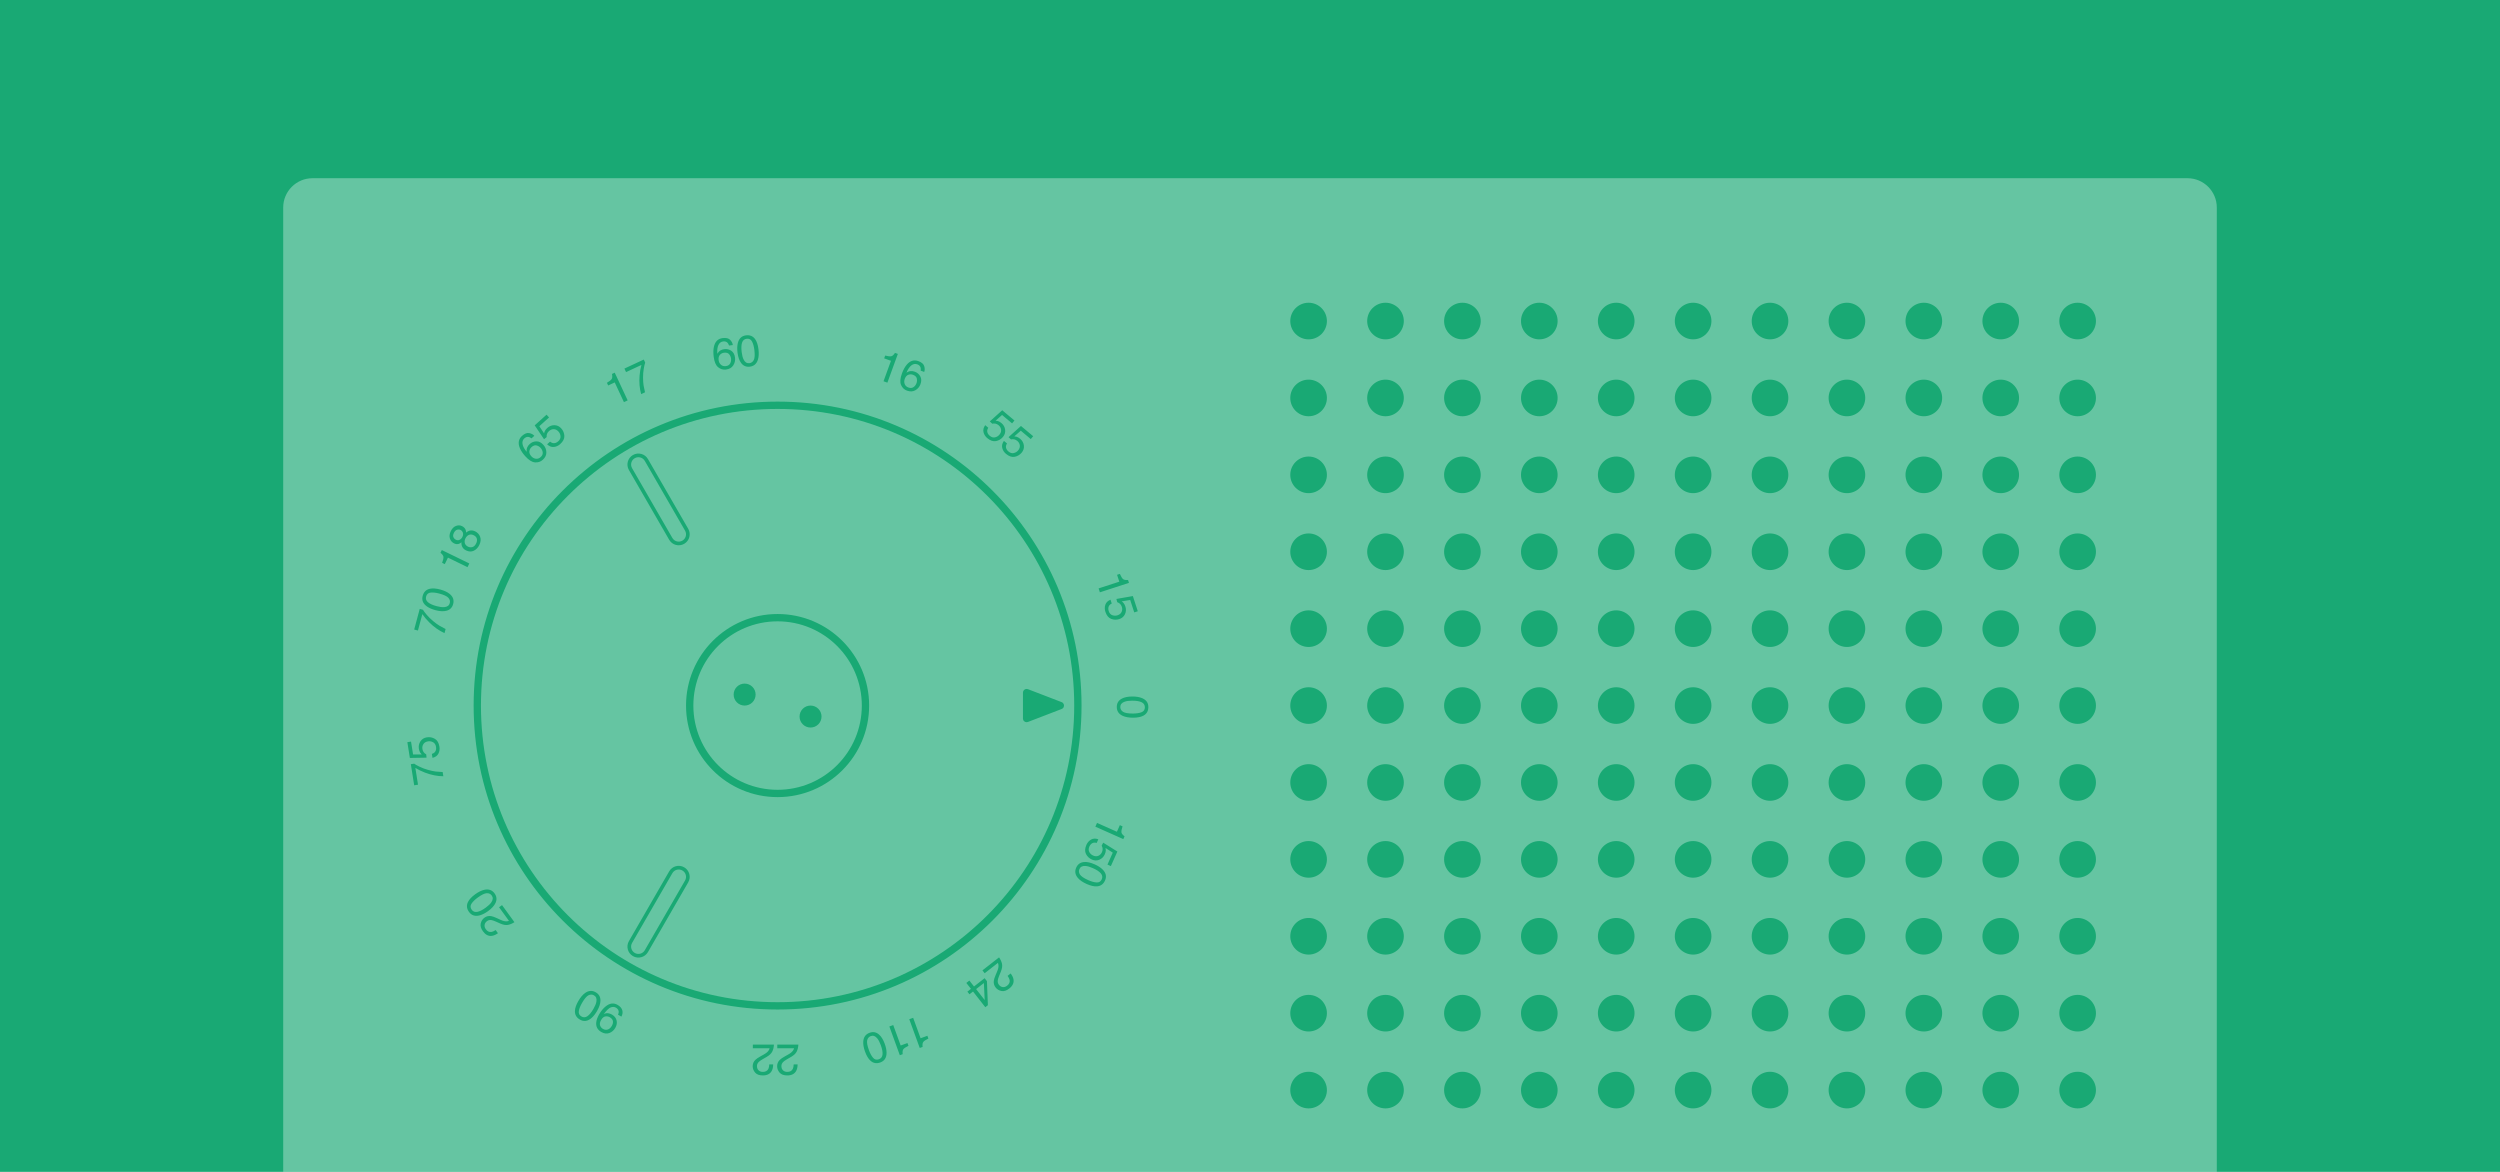 <?xml version="1.0" encoding="UTF-8"?>
<svg width="1024px" height="480px" viewBox="0 0 1024 480" version="1.1" xmlns="http://www.w3.org/2000/svg" xmlns:xlink="http://www.w3.org/1999/xlink">
    <g id="rams_cover" stroke="none" stroke-width="1" fill="none" fill-rule="evenodd">
        <rect id="Rectangle-4" fill="#19A974" x="0" y="0" width="1024" height="480"/>
        <path d="M128,73 L896,73 C902.627,73 908,78.373 908,85 L908,493 C908,499.627 902.627,505 896,505 L128,505 C121.373,505 116,499.627 116,493 L116,85 C116,78.373 121.373,73 128,73 Z M536,454 C531.858,454 528.5,450.642 528.5,446.5 C528.5,442.358 531.858,439 536,439 C540.142,439 543.5,442.358 543.5,446.5 C543.5,450.642 540.142,454 536,454 Z M536,422.5 C531.858,422.5 528.5,419.142 528.5,415 C528.5,410.858 531.858,407.5 536,407.5 C540.142,407.5 543.5,410.858 543.5,415 C543.5,419.142 540.142,422.5 536,422.5 Z M536,391 C531.858,391 528.5,387.642 528.5,383.5 C528.5,379.358 531.858,376 536,376 C540.142,376 543.5,379.358 543.5,383.5 C543.5,387.642 540.142,391 536,391 Z M536,359.5 C531.858,359.5 528.5,356.142 528.5,352 C528.5,347.858 531.858,344.5 536,344.5 C540.142,344.5 543.5,347.858 543.5,352 C543.5,356.142 540.142,359.5 536,359.5 Z M536,328 C531.858,328 528.5,324.642 528.5,320.5 C528.5,316.358 531.858,313 536,313 C540.142,313 543.5,316.358 543.5,320.5 C543.5,324.642 540.142,328 536,328 Z M536,296.5 C531.858,296.5 528.5,293.142 528.5,289 C528.5,284.858 531.858,281.5 536,281.5 C540.142,281.5 543.5,284.858 543.5,289 C543.5,293.142 540.142,296.5 536,296.5 Z M536,265 C531.858,265 528.5,261.642 528.5,257.5 C528.5,253.358 531.858,250 536,250 C540.142,250 543.5,253.358 543.5,257.5 C543.5,261.642 540.142,265 536,265 Z M536,233.5 C531.858,233.5 528.5,230.142 528.5,226 C528.5,221.858 531.858,218.5 536,218.5 C540.142,218.5 543.5,221.858 543.5,226 C543.5,230.142 540.142,233.5 536,233.5 Z M536,202 C531.858,202 528.5,198.642 528.5,194.5 C528.5,190.358 531.858,187 536,187 C540.142,187 543.5,190.358 543.5,194.5 C543.5,198.642 540.142,202 536,202 Z M536,170.5 C531.858,170.5 528.5,167.142 528.5,163 C528.5,158.858 531.858,155.5 536,155.5 C540.142,155.5 543.5,158.858 543.5,163 C543.5,167.142 540.142,170.5 536,170.5 Z M536,139 C531.858,139 528.5,135.642 528.5,131.5 C528.5,127.358 531.858,124 536,124 C540.142,124 543.5,127.358 543.5,131.5 C543.5,135.642 540.142,139 536,139 Z M567.5,139 C563.358,139 560,135.642 560,131.5 C560,127.358 563.358,124 567.5,124 C571.642,124 575,127.358 575,131.5 C575,135.642 571.642,139 567.5,139 Z M567.5,170.5 C563.358,170.5 560,167.142 560,163 C560,158.858 563.358,155.5 567.5,155.5 C571.642,155.5 575,158.858 575,163 C575,167.142 571.642,170.5 567.5,170.5 Z M599,139 C594.858,139 591.5,135.642 591.5,131.5 C591.5,127.358 594.858,124 599,124 C603.142,124 606.5,127.358 606.5,131.5 C606.5,135.642 603.142,139 599,139 Z M599,170.5 C594.858,170.5 591.5,167.142 591.5,163 C591.5,158.858 594.858,155.5 599,155.5 C603.142,155.5 606.5,158.858 606.5,163 C606.5,167.142 603.142,170.5 599,170.5 Z M630.5,139 C626.358,139 623,135.642 623,131.5 C623,127.358 626.358,124 630.5,124 C634.642,124 638,127.358 638,131.5 C638,135.642 634.642,139 630.5,139 Z M630.5,170.5 C626.358,170.5 623,167.142 623,163 C623,158.858 626.358,155.5 630.5,155.5 C634.642,155.5 638,158.858 638,163 C638,167.142 634.642,170.5 630.5,170.5 Z M662,139 C657.858,139 654.5,135.642 654.5,131.5 C654.5,127.358 657.858,124 662,124 C666.142,124 669.5,127.358 669.5,131.5 C669.5,135.642 666.142,139 662,139 Z M662,170.5 C657.858,170.5 654.5,167.142 654.5,163 C654.5,158.858 657.858,155.5 662,155.5 C666.142,155.5 669.5,158.858 669.5,163 C669.5,167.142 666.142,170.5 662,170.5 Z M693.5,139 C689.358,139 686,135.642 686,131.5 C686,127.358 689.358,124 693.5,124 C697.642,124 701,127.358 701,131.5 C701,135.642 697.642,139 693.5,139 Z M693.5,170.5 C689.358,170.5 686,167.142 686,163 C686,158.858 689.358,155.5 693.5,155.5 C697.642,155.5 701,158.858 701,163 C701,167.142 697.642,170.5 693.5,170.5 Z M725,139 C720.858,139 717.5,135.642 717.5,131.5 C717.5,127.358 720.858,124 725,124 C729.142,124 732.5,127.358 732.5,131.5 C732.5,135.642 729.142,139 725,139 Z M725,170.5 C720.858,170.5 717.5,167.142 717.5,163 C717.5,158.858 720.858,155.5 725,155.5 C729.142,155.5 732.5,158.858 732.5,163 C732.5,167.142 729.142,170.5 725,170.5 Z M756.5,139 C752.358,139 749,135.642 749,131.5 C749,127.358 752.358,124 756.5,124 C760.642,124 764,127.358 764,131.5 C764,135.642 760.642,139 756.5,139 Z M756.5,170.5 C752.358,170.5 749,167.142 749,163 C749,158.858 752.358,155.5 756.5,155.5 C760.642,155.5 764,158.858 764,163 C764,167.142 760.642,170.5 756.5,170.5 Z M788,139 C783.858,139 780.5,135.642 780.5,131.5 C780.5,127.358 783.858,124 788,124 C792.142,124 795.5,127.358 795.5,131.5 C795.5,135.642 792.142,139 788,139 Z M788,170.5 C783.858,170.5 780.5,167.142 780.5,163 C780.5,158.858 783.858,155.5 788,155.5 C792.142,155.5 795.5,158.858 795.5,163 C795.5,167.142 792.142,170.5 788,170.5 Z M819.5,139 C815.358,139 812,135.642 812,131.5 C812,127.358 815.358,124 819.5,124 C823.642,124 827,127.358 827,131.5 C827,135.642 823.642,139 819.5,139 Z M819.5,170.5 C815.358,170.5 812,167.142 812,163 C812,158.858 815.358,155.5 819.5,155.5 C823.642,155.5 827,158.858 827,163 C827,167.142 823.642,170.5 819.5,170.5 Z M851,139 C846.858,139 843.5,135.642 843.5,131.5 C843.5,127.358 846.858,124 851,124 C855.142,124 858.5,127.358 858.5,131.5 C858.5,135.642 855.142,139 851,139 Z M851,170.5 C846.858,170.5 843.5,167.142 843.5,163 C843.5,158.858 846.858,155.5 851,155.5 C855.142,155.5 858.5,158.858 858.5,163 C858.5,167.142 855.142,170.5 851,170.5 Z M567.5,202 C563.358,202 560,198.642 560,194.5 C560,190.358 563.358,187 567.5,187 C571.642,187 575,190.358 575,194.5 C575,198.642 571.642,202 567.5,202 Z M599,202 C594.858,202 591.5,198.642 591.5,194.5 C591.5,190.358 594.858,187 599,187 C603.142,187 606.5,190.358 606.5,194.5 C606.5,198.642 603.142,202 599,202 Z M630.5,202 C626.358,202 623,198.642 623,194.5 C623,190.358 626.358,187 630.5,187 C634.642,187 638,190.358 638,194.5 C638,198.642 634.642,202 630.5,202 Z M662,202 C657.858,202 654.5,198.642 654.5,194.5 C654.5,190.358 657.858,187 662,187 C666.142,187 669.5,190.358 669.5,194.5 C669.5,198.642 666.142,202 662,202 Z M693.5,202 C689.358,202 686,198.642 686,194.5 C686,190.358 689.358,187 693.5,187 C697.642,187 701,190.358 701,194.5 C701,198.642 697.642,202 693.5,202 Z M725,202 C720.858,202 717.5,198.642 717.5,194.5 C717.5,190.358 720.858,187 725,187 C729.142,187 732.5,190.358 732.5,194.5 C732.5,198.642 729.142,202 725,202 Z M756.5,202 C752.358,202 749,198.642 749,194.5 C749,190.358 752.358,187 756.5,187 C760.642,187 764,190.358 764,194.5 C764,198.642 760.642,202 756.5,202 Z M788,202 C783.858,202 780.5,198.642 780.5,194.5 C780.5,190.358 783.858,187 788,187 C792.142,187 795.5,190.358 795.5,194.5 C795.5,198.642 792.142,202 788,202 Z M819.5,202 C815.358,202 812,198.642 812,194.5 C812,190.358 815.358,187 819.5,187 C823.642,187 827,190.358 827,194.5 C827,198.642 823.642,202 819.5,202 Z M851,202 C846.858,202 843.5,198.642 843.5,194.5 C843.5,190.358 846.858,187 851,187 C855.142,187 858.5,190.358 858.5,194.5 C858.5,198.642 855.142,202 851,202 Z M567.5,233.5 C563.358,233.5 560,230.142 560,226 C560,221.858 563.358,218.5 567.5,218.5 C571.642,218.5 575,221.858 575,226 C575,230.142 571.642,233.5 567.5,233.5 Z M599,233.5 C594.858,233.5 591.5,230.142 591.5,226 C591.5,221.858 594.858,218.5 599,218.5 C603.142,218.5 606.5,221.858 606.5,226 C606.5,230.142 603.142,233.5 599,233.5 Z M630.5,233.5 C626.358,233.5 623,230.142 623,226 C623,221.858 626.358,218.5 630.5,218.5 C634.642,218.5 638,221.858 638,226 C638,230.142 634.642,233.5 630.5,233.5 Z M662,233.5 C657.858,233.5 654.5,230.142 654.5,226 C654.5,221.858 657.858,218.5 662,218.5 C666.142,218.5 669.5,221.858 669.5,226 C669.5,230.142 666.142,233.5 662,233.5 Z M693.5,233.5 C689.358,233.5 686,230.142 686,226 C686,221.858 689.358,218.5 693.5,218.5 C697.642,218.5 701,221.858 701,226 C701,230.142 697.642,233.5 693.5,233.5 Z M725,233.5 C720.858,233.5 717.5,230.142 717.5,226 C717.5,221.858 720.858,218.5 725,218.5 C729.142,218.5 732.5,221.858 732.5,226 C732.5,230.142 729.142,233.5 725,233.5 Z M756.5,233.5 C752.358,233.5 749,230.142 749,226 C749,221.858 752.358,218.5 756.5,218.5 C760.642,218.5 764,221.858 764,226 C764,230.142 760.642,233.5 756.5,233.5 Z M788,233.5 C783.858,233.5 780.5,230.142 780.5,226 C780.5,221.858 783.858,218.5 788,218.5 C792.142,218.5 795.5,221.858 795.5,226 C795.5,230.142 792.142,233.5 788,233.5 Z M819.5,233.5 C815.358,233.5 812,230.142 812,226 C812,221.858 815.358,218.5 819.5,218.5 C823.642,218.5 827,221.858 827,226 C827,230.142 823.642,233.5 819.5,233.5 Z M851,233.5 C846.858,233.5 843.5,230.142 843.5,226 C843.5,221.858 846.858,218.5 851,218.5 C855.142,218.5 858.5,221.858 858.5,226 C858.5,230.142 855.142,233.5 851,233.5 Z M567.5,265 C563.358,265 560,261.642 560,257.5 C560,253.358 563.358,250 567.5,250 C571.642,250 575,253.358 575,257.5 C575,261.642 571.642,265 567.5,265 Z M599,265 C594.858,265 591.5,261.642 591.5,257.5 C591.5,253.358 594.858,250 599,250 C603.142,250 606.5,253.358 606.5,257.5 C606.5,261.642 603.142,265 599,265 Z M630.5,265 C626.358,265 623,261.642 623,257.5 C623,253.358 626.358,250 630.5,250 C634.642,250 638,253.358 638,257.5 C638,261.642 634.642,265 630.5,265 Z M662,265 C657.858,265 654.5,261.642 654.5,257.5 C654.5,253.358 657.858,250 662,250 C666.142,250 669.5,253.358 669.5,257.5 C669.5,261.642 666.142,265 662,265 Z M693.5,265 C689.358,265 686,261.642 686,257.5 C686,253.358 689.358,250 693.5,250 C697.642,250 701,253.358 701,257.5 C701,261.642 697.642,265 693.5,265 Z M725,265 C720.858,265 717.5,261.642 717.5,257.5 C717.5,253.358 720.858,250 725,250 C729.142,250 732.5,253.358 732.5,257.5 C732.5,261.642 729.142,265 725,265 Z M756.5,265 C752.358,265 749,261.642 749,257.5 C749,253.358 752.358,250 756.5,250 C760.642,250 764,253.358 764,257.5 C764,261.642 760.642,265 756.5,265 Z M788,265 C783.858,265 780.5,261.642 780.5,257.5 C780.5,253.358 783.858,250 788,250 C792.142,250 795.5,253.358 795.5,257.5 C795.5,261.642 792.142,265 788,265 Z M819.5,265 C815.358,265 812,261.642 812,257.5 C812,253.358 815.358,250 819.5,250 C823.642,250 827,253.358 827,257.5 C827,261.642 823.642,265 819.5,265 Z M851,265 C846.858,265 843.5,261.642 843.5,257.5 C843.5,253.358 846.858,250 851,250 C855.142,250 858.5,253.358 858.5,257.5 C858.5,261.642 855.142,265 851,265 Z M567.5,296.5 C563.358,296.5 560,293.142 560,289 C560,284.858 563.358,281.5 567.5,281.5 C571.642,281.5 575,284.858 575,289 C575,293.142 571.642,296.5 567.5,296.5 Z M599,296.5 C594.858,296.5 591.5,293.142 591.5,289 C591.5,284.858 594.858,281.5 599,281.5 C603.142,281.5 606.5,284.858 606.5,289 C606.5,293.142 603.142,296.5 599,296.5 Z M630.5,296.5 C626.358,296.5 623,293.142 623,289 C623,284.858 626.358,281.5 630.5,281.5 C634.642,281.5 638,284.858 638,289 C638,293.142 634.642,296.5 630.5,296.5 Z M662,296.5 C657.858,296.5 654.5,293.142 654.5,289 C654.5,284.858 657.858,281.5 662,281.5 C666.142,281.5 669.5,284.858 669.5,289 C669.5,293.142 666.142,296.5 662,296.5 Z M693.5,296.5 C689.358,296.5 686,293.142 686,289 C686,284.858 689.358,281.5 693.5,281.5 C697.642,281.5 701,284.858 701,289 C701,293.142 697.642,296.5 693.5,296.5 Z M725,296.5 C720.858,296.5 717.5,293.142 717.5,289 C717.5,284.858 720.858,281.5 725,281.5 C729.142,281.5 732.5,284.858 732.5,289 C732.5,293.142 729.142,296.5 725,296.5 Z M756.5,296.5 C752.358,296.5 749,293.142 749,289 C749,284.858 752.358,281.5 756.5,281.5 C760.642,281.5 764,284.858 764,289 C764,293.142 760.642,296.5 756.5,296.5 Z M788,296.5 C783.858,296.5 780.5,293.142 780.5,289 C780.5,284.858 783.858,281.5 788,281.5 C792.142,281.5 795.5,284.858 795.5,289 C795.5,293.142 792.142,296.5 788,296.5 Z M819.5,296.5 C815.358,296.5 812,293.142 812,289 C812,284.858 815.358,281.5 819.5,281.5 C823.642,281.5 827,284.858 827,289 C827,293.142 823.642,296.5 819.5,296.5 Z M851,296.5 C846.858,296.5 843.5,293.142 843.5,289 C843.5,284.858 846.858,281.5 851,281.5 C855.142,281.5 858.5,284.858 858.5,289 C858.5,293.142 855.142,296.5 851,296.5 Z M567.5,328 C563.358,328 560,324.642 560,320.5 C560,316.358 563.358,313 567.5,313 C571.642,313 575,316.358 575,320.5 C575,324.642 571.642,328 567.5,328 Z M599,328 C594.858,328 591.5,324.642 591.5,320.5 C591.5,316.358 594.858,313 599,313 C603.142,313 606.5,316.358 606.5,320.5 C606.5,324.642 603.142,328 599,328 Z M630.5,328 C626.358,328 623,324.642 623,320.5 C623,316.358 626.358,313 630.5,313 C634.642,313 638,316.358 638,320.5 C638,324.642 634.642,328 630.5,328 Z M662,328 C657.858,328 654.5,324.642 654.5,320.5 C654.5,316.358 657.858,313 662,313 C666.142,313 669.5,316.358 669.5,320.5 C669.5,324.642 666.142,328 662,328 Z M693.5,328 C689.358,328 686,324.642 686,320.5 C686,316.358 689.358,313 693.5,313 C697.642,313 701,316.358 701,320.5 C701,324.642 697.642,328 693.5,328 Z M725,328 C720.858,328 717.5,324.642 717.5,320.5 C717.5,316.358 720.858,313 725,313 C729.142,313 732.5,316.358 732.5,320.5 C732.5,324.642 729.142,328 725,328 Z M756.5,328 C752.358,328 749,324.642 749,320.5 C749,316.358 752.358,313 756.5,313 C760.642,313 764,316.358 764,320.5 C764,324.642 760.642,328 756.5,328 Z M788,328 C783.858,328 780.5,324.642 780.5,320.5 C780.5,316.358 783.858,313 788,313 C792.142,313 795.5,316.358 795.5,320.5 C795.5,324.642 792.142,328 788,328 Z M819.5,328 C815.358,328 812,324.642 812,320.5 C812,316.358 815.358,313 819.5,313 C823.642,313 827,316.358 827,320.5 C827,324.642 823.642,328 819.5,328 Z M851,328 C846.858,328 843.5,324.642 843.5,320.5 C843.5,316.358 846.858,313 851,313 C855.142,313 858.5,316.358 858.5,320.5 C858.5,324.642 855.142,328 851,328 Z M567.5,359.5 C563.358,359.5 560,356.142 560,352 C560,347.858 563.358,344.5 567.5,344.5 C571.642,344.5 575,347.858 575,352 C575,356.142 571.642,359.5 567.5,359.5 Z M599,359.5 C594.858,359.5 591.5,356.142 591.5,352 C591.5,347.858 594.858,344.5 599,344.5 C603.142,344.5 606.5,347.858 606.5,352 C606.5,356.142 603.142,359.5 599,359.5 Z M630.5,359.5 C626.358,359.5 623,356.142 623,352 C623,347.858 626.358,344.5 630.5,344.5 C634.642,344.5 638,347.858 638,352 C638,356.142 634.642,359.5 630.5,359.5 Z M662,359.5 C657.858,359.5 654.5,356.142 654.5,352 C654.5,347.858 657.858,344.5 662,344.5 C666.142,344.5 669.5,347.858 669.5,352 C669.5,356.142 666.142,359.5 662,359.5 Z M693.5,359.5 C689.358,359.5 686,356.142 686,352 C686,347.858 689.358,344.5 693.5,344.5 C697.642,344.5 701,347.858 701,352 C701,356.142 697.642,359.5 693.5,359.5 Z M725,359.5 C720.858,359.5 717.5,356.142 717.5,352 C717.5,347.858 720.858,344.5 725,344.5 C729.142,344.5 732.5,347.858 732.5,352 C732.5,356.142 729.142,359.5 725,359.5 Z M756.5,359.5 C752.358,359.5 749,356.142 749,352 C749,347.858 752.358,344.5 756.5,344.5 C760.642,344.5 764,347.858 764,352 C764,356.142 760.642,359.5 756.5,359.5 Z M788,359.5 C783.858,359.5 780.5,356.142 780.5,352 C780.5,347.858 783.858,344.5 788,344.5 C792.142,344.5 795.5,347.858 795.5,352 C795.5,356.142 792.142,359.5 788,359.5 Z M819.5,359.5 C815.358,359.5 812,356.142 812,352 C812,347.858 815.358,344.5 819.5,344.5 C823.642,344.5 827,347.858 827,352 C827,356.142 823.642,359.5 819.5,359.5 Z M851,359.5 C846.858,359.5 843.5,356.142 843.5,352 C843.5,347.858 846.858,344.5 851,344.5 C855.142,344.5 858.5,347.858 858.5,352 C858.5,356.142 855.142,359.5 851,359.5 Z M567.5,391 C563.358,391 560,387.642 560,383.5 C560,379.358 563.358,376 567.5,376 C571.642,376 575,379.358 575,383.5 C575,387.642 571.642,391 567.5,391 Z M599,391 C594.858,391 591.5,387.642 591.5,383.5 C591.5,379.358 594.858,376 599,376 C603.142,376 606.5,379.358 606.5,383.5 C606.5,387.642 603.142,391 599,391 Z M630.5,391 C626.358,391 623,387.642 623,383.5 C623,379.358 626.358,376 630.5,376 C634.642,376 638,379.358 638,383.5 C638,387.642 634.642,391 630.5,391 Z M662,391 C657.858,391 654.5,387.642 654.5,383.5 C654.5,379.358 657.858,376 662,376 C666.142,376 669.5,379.358 669.5,383.5 C669.5,387.642 666.142,391 662,391 Z M693.5,391 C689.358,391 686,387.642 686,383.5 C686,379.358 689.358,376 693.5,376 C697.642,376 701,379.358 701,383.5 C701,387.642 697.642,391 693.5,391 Z M725,391 C720.858,391 717.5,387.642 717.5,383.5 C717.5,379.358 720.858,376 725,376 C729.142,376 732.5,379.358 732.5,383.5 C732.5,387.642 729.142,391 725,391 Z M756.5,391 C752.358,391 749,387.642 749,383.5 C749,379.358 752.358,376 756.5,376 C760.642,376 764,379.358 764,383.5 C764,387.642 760.642,391 756.5,391 Z M788,391 C783.858,391 780.5,387.642 780.5,383.5 C780.5,379.358 783.858,376 788,376 C792.142,376 795.5,379.358 795.5,383.5 C795.5,387.642 792.142,391 788,391 Z M819.5,391 C815.358,391 812,387.642 812,383.5 C812,379.358 815.358,376 819.5,376 C823.642,376 827,379.358 827,383.5 C827,387.642 823.642,391 819.5,391 Z M851,391 C846.858,391 843.5,387.642 843.5,383.5 C843.5,379.358 846.858,376 851,376 C855.142,376 858.5,379.358 858.5,383.5 C858.5,387.642 855.142,391 851,391 Z M567.5,422.5 C563.358,422.5 560,419.142 560,415 C560,410.858 563.358,407.5 567.5,407.5 C571.642,407.5 575,410.858 575,415 C575,419.142 571.642,422.5 567.5,422.5 Z M599,422.5 C594.858,422.5 591.5,419.142 591.5,415 C591.5,410.858 594.858,407.5 599,407.5 C603.142,407.5 606.5,410.858 606.5,415 C606.5,419.142 603.142,422.5 599,422.5 Z M630.5,422.5 C626.358,422.5 623,419.142 623,415 C623,410.858 626.358,407.5 630.5,407.5 C634.642,407.5 638,410.858 638,415 C638,419.142 634.642,422.5 630.5,422.5 Z M662,422.5 C657.858,422.5 654.5,419.142 654.5,415 C654.5,410.858 657.858,407.5 662,407.5 C666.142,407.5 669.5,410.858 669.5,415 C669.5,419.142 666.142,422.5 662,422.5 Z M693.5,422.5 C689.358,422.5 686,419.142 686,415 C686,410.858 689.358,407.5 693.5,407.5 C697.642,407.5 701,410.858 701,415 C701,419.142 697.642,422.5 693.5,422.5 Z M725,422.5 C720.858,422.5 717.5,419.142 717.5,415 C717.5,410.858 720.858,407.5 725,407.5 C729.142,407.5 732.5,410.858 732.5,415 C732.5,419.142 729.142,422.5 725,422.5 Z M756.5,422.5 C752.358,422.5 749,419.142 749,415 C749,410.858 752.358,407.5 756.5,407.5 C760.642,407.5 764,410.858 764,415 C764,419.142 760.642,422.5 756.5,422.5 Z M788,422.5 C783.858,422.5 780.5,419.142 780.5,415 C780.5,410.858 783.858,407.5 788,407.5 C792.142,407.5 795.5,410.858 795.5,415 C795.5,419.142 792.142,422.5 788,422.5 Z M819.5,422.5 C815.358,422.5 812,419.142 812,415 C812,410.858 815.358,407.5 819.5,407.5 C823.642,407.5 827,410.858 827,415 C827,419.142 823.642,422.5 819.5,422.5 Z M851,422.5 C846.858,422.5 843.5,419.142 843.5,415 C843.5,410.858 846.858,407.5 851,407.5 C855.142,407.5 858.5,410.858 858.5,415 C858.5,419.142 855.142,422.5 851,422.5 Z M567.5,454 C563.358,454 560,450.642 560,446.5 C560,442.358 563.358,439 567.5,439 C571.642,439 575,442.358 575,446.5 C575,450.642 571.642,454 567.5,454 Z M599,454 C594.858,454 591.5,450.642 591.5,446.5 C591.5,442.358 594.858,439 599,439 C603.142,439 606.5,442.358 606.5,446.5 C606.5,450.642 603.142,454 599,454 Z M630.5,454 C626.358,454 623,450.642 623,446.5 C623,442.358 626.358,439 630.5,439 C634.642,439 638,442.358 638,446.5 C638,450.642 634.642,454 630.5,454 Z M662,454 C657.858,454 654.5,450.642 654.5,446.5 C654.5,442.358 657.858,439 662,439 C666.142,439 669.5,442.358 669.5,446.5 C669.5,450.642 666.142,454 662,454 Z M693.5,454 C689.358,454 686,450.642 686,446.5 C686,442.358 689.358,439 693.5,439 C697.642,439 701,442.358 701,446.5 C701,450.642 697.642,454 693.5,454 Z M725,454 C720.858,454 717.5,450.642 717.5,446.5 C717.5,442.358 720.858,439 725,439 C729.142,439 732.5,442.358 732.5,446.5 C732.5,450.642 729.142,454 725,454 Z M756.5,454 C752.358,454 749,450.642 749,446.5 C749,442.358 752.358,439 756.5,439 C760.642,439 764,442.358 764,446.5 C764,450.642 760.642,454 756.5,454 Z M788,454 C783.858,454 780.5,450.642 780.5,446.5 C780.5,442.358 783.858,439 788,439 C792.142,439 795.5,442.358 795.5,446.5 C795.5,450.642 792.142,454 788,454 Z M819.5,454 C815.358,454 812,450.642 812,446.5 C812,442.358 815.358,439 819.5,439 C823.642,439 827,442.358 827,446.5 C827,450.642 823.642,454 819.5,454 Z M851,454 C846.858,454 843.5,450.642 843.5,446.5 C843.5,442.358 846.858,439 851,439 C855.142,439 858.5,442.358 858.5,446.5 C858.5,450.642 855.142,454 851,454 Z M296.01,138.476 C297.406,138.305 298.423,138.547 299.062,139.204 C299.7,139.86 300.067,140.572 300.161,141.34 L298.608,141.531 C298.454,141.048 298.259,140.679 298.021,140.425 C297.578,139.948 296.973,139.757 296.206,139.851 C295.328,139.959 294.68,140.45 294.262,141.325 C293.844,142.2 293.698,143.397 293.826,144.916 C294.121,144.343 294.526,143.891 295.041,143.563 C295.513,143.269 296.057,143.084 296.673,143.008 C297.72,142.879 298.674,143.102 299.535,143.675 C300.397,144.248 300.909,145.198 301.072,146.524 C301.211,147.658 300.965,148.708 300.334,149.674 C299.703,150.64 298.704,151.206 297.337,151.374 C296.168,151.518 295.105,151.198 294.147,150.416 C293.189,149.633 292.581,148.192 292.323,146.092 C292.133,144.54 292.16,143.199 292.405,142.071 C292.878,139.911 294.08,138.713 296.01,138.476 Z M297.305,149.961 C298.131,149.86 298.715,149.506 299.057,148.901 C299.399,148.295 299.523,147.614 299.43,146.858 C299.352,146.218 299.094,145.631 298.656,145.098 C298.219,144.564 297.518,144.357 296.552,144.475 C295.878,144.558 295.313,144.854 294.859,145.365 C294.405,145.875 294.234,146.581 294.345,147.482 C294.442,148.273 294.754,148.909 295.283,149.391 C295.811,149.872 296.485,150.062 297.305,149.961 Z M305.56,137.356 C307.177,137.158 308.428,137.68 309.312,138.924 C309.997,139.884 310.45,141.26 310.669,143.052 C310.878,144.75 310.797,146.185 310.428,147.358 C309.891,149.042 308.791,149.986 307.127,150.19 C305.627,150.374 304.43,149.86 303.537,148.647 C302.793,147.635 302.309,146.212 302.084,144.38 C301.91,142.961 301.943,141.72 302.185,140.658 C302.638,138.677 303.763,137.577 305.56,137.356 Z M306.943,148.76 C307.757,148.66 308.361,148.22 308.755,147.44 C309.15,146.659 309.226,145.286 308.985,143.32 C308.81,141.901 308.493,140.755 308.031,139.882 C307.57,139.009 306.836,138.634 305.83,138.758 C304.905,138.871 304.282,139.389 303.962,140.311 C303.641,141.233 303.585,142.54 303.792,144.233 C303.949,145.506 304.211,146.513 304.579,147.253 C305.143,148.382 305.931,148.885 306.943,148.76 Z M249.112,157.891 L248.599,156.792 C249.588,156.208 250.231,155.703 250.53,155.276 C250.829,154.849 250.873,154.148 250.664,153.172 L251.795,152.645 L257.092,164.004 L255.563,164.717 L251.796,156.64 L249.112,157.891 Z M263.691,147.272 L264.274,148.523 C264.074,149.049 263.875,149.895 263.678,151.06 C263.481,152.225 263.387,153.427 263.395,154.664 C263.396,155.873 263.468,156.942 263.61,157.871 C263.701,158.468 263.897,159.408 264.197,160.69 L262.612,161.43 C261.958,159.084 261.744,156.546 261.971,153.815 C262.109,152.212 262.365,150.764 262.738,149.472 L256.43,152.413 L255.757,150.972 L263.691,147.272 Z M213.823,178.543 C214.868,177.602 215.841,177.218 216.74,177.389 C217.64,177.561 218.348,177.934 218.866,178.509 L217.703,179.556 C217.3,179.248 216.929,179.059 216.588,178.987 C215.952,178.85 215.347,179.04 214.772,179.558 C214.115,180.15 213.866,180.924 214.025,181.88 C214.184,182.836 214.752,183.9 215.728,185.072 C215.641,184.432 215.714,183.83 215.947,183.266 C216.165,182.755 216.504,182.291 216.966,181.876 C217.749,181.17 218.659,180.805 219.693,180.78 C220.727,180.755 221.691,181.239 222.585,182.232 C223.35,183.081 223.751,184.083 223.788,185.236 C223.825,186.389 223.332,187.426 222.308,188.348 C221.433,189.136 220.379,189.484 219.145,189.392 C217.911,189.301 216.587,188.469 215.172,186.897 C214.125,185.734 213.378,184.621 212.932,183.556 C212.081,181.516 212.378,179.845 213.823,178.543 Z M221.472,187.209 C222.09,186.652 222.366,186.027 222.298,185.335 C222.231,184.643 221.942,184.014 221.433,183.448 C221.001,182.969 220.453,182.636 219.789,182.45 C219.125,182.264 218.431,182.496 217.708,183.147 C217.203,183.601 216.911,184.168 216.832,184.846 C216.753,185.525 217.017,186.201 217.625,186.876 C218.158,187.468 218.779,187.81 219.488,187.901 C220.197,187.992 220.858,187.761 221.472,187.209 Z M225.313,180.888 C225.995,181.488 226.724,181.671 227.5,181.438 C227.896,181.318 228.277,181.093 228.643,180.764 C229.34,180.136 229.656,179.45 229.591,178.704 C229.526,177.958 229.251,177.315 228.765,176.775 C228.177,176.122 227.523,175.796 226.803,175.797 C226.083,175.799 225.444,176.051 224.887,176.553 C224.482,176.917 224.205,177.308 224.057,177.726 C223.908,178.143 223.857,178.584 223.904,179.047 L222.832,179.905 L219.009,174.228 L223.869,169.853 L224.892,170.989 L220.914,174.571 L222.857,177.529 C222.925,177.168 223.021,176.857 223.142,176.598 C223.361,176.141 223.699,175.706 224.156,175.295 C225.014,174.522 225.99,174.144 227.085,174.16 C228.179,174.176 229.109,174.608 229.873,175.457 C230.669,176.341 231.098,177.367 231.159,178.534 C231.22,179.701 230.652,180.823 229.455,181.901 C228.693,182.588 227.826,182.98 226.854,183.078 C225.882,183.177 224.961,182.813 224.092,181.988 L225.313,180.888 Z M182.185,231.065 L181.095,230.533 C181.496,229.458 181.678,228.66 181.641,228.14 C181.605,227.62 181.198,227.047 180.421,226.42 L180.968,225.299 L192.233,230.793 L191.493,232.31 L183.483,228.403 L182.185,231.065 Z M189.402,219.917 C189.708,219.29 189.771,218.715 189.593,218.191 C189.415,217.668 189.084,217.288 188.599,217.051 C188.178,216.846 187.709,216.826 187.191,216.991 C186.674,217.156 186.247,217.583 185.911,218.273 C185.577,218.958 185.512,219.539 185.716,220.016 C185.92,220.494 186.259,220.848 186.733,221.079 C187.264,221.339 187.777,221.344 188.27,221.096 C188.762,220.847 189.14,220.454 189.402,219.917 Z M195.045,222.562 C195.366,221.903 195.455,221.27 195.311,220.662 C195.168,220.055 194.743,219.579 194.037,219.234 C193.305,218.877 192.641,218.83 192.043,219.093 C191.446,219.356 190.976,219.837 190.634,220.538 C190.303,221.217 190.226,221.866 190.404,222.484 C190.582,223.102 191.013,223.578 191.698,223.912 C192.287,224.199 192.893,224.252 193.513,224.069 C194.134,223.886 194.644,223.383 195.045,222.562 Z M189.003,222.118 C188.642,222.431 188.294,222.643 187.96,222.753 C187.336,222.964 186.686,222.905 186.012,222.576 C185.17,222.165 184.595,221.506 184.287,220.6 C183.979,219.694 184.099,218.68 184.646,217.558 C185.175,216.473 185.876,215.762 186.748,215.425 C187.619,215.087 188.437,215.105 189.201,215.477 C189.907,215.821 190.391,216.279 190.653,216.85 C190.803,217.171 190.894,217.6 190.925,218.137 C191.37,217.774 191.797,217.526 192.207,217.393 C192.978,217.15 193.784,217.233 194.627,217.644 C195.622,218.13 196.303,218.876 196.67,219.883 C197.036,220.889 196.921,222.003 196.325,223.225 C195.788,224.326 195.035,225.111 194.067,225.58 C193.098,226.05 192.044,226.007 190.907,225.452 C190.238,225.126 189.74,224.681 189.412,224.117 C189.084,223.553 188.948,222.886 189.003,222.118 Z M171.918,249.404 L173.251,249.761 C173.525,250.253 174.045,250.949 174.811,251.849 C175.577,252.748 176.437,253.593 177.39,254.382 C178.316,255.158 179.181,255.79 179.985,256.278 C180.501,256.593 181.347,257.047 182.522,257.641 L182.07,259.33 C179.852,258.324 177.77,256.856 175.824,254.927 C174.685,253.791 173.74,252.664 172.99,251.547 L171.189,258.271 L169.652,257.859 L171.918,249.404 Z M173.129,244.069 C173.551,242.495 174.503,241.531 175.988,241.177 C177.135,240.902 178.58,240.998 180.323,241.465 C181.976,241.908 183.277,242.52 184.226,243.302 C185.586,244.431 186.049,245.805 185.615,247.423 C185.224,248.883 184.299,249.8 182.84,250.174 C181.622,250.484 180.122,250.401 178.339,249.923 C176.958,249.553 175.82,249.057 174.925,248.435 C173.259,247.273 172.66,245.817 173.129,244.069 Z M184.22,247.059 C184.433,246.266 184.251,245.541 183.675,244.883 C183.099,244.226 181.854,243.64 179.941,243.128 C178.561,242.758 177.379,242.623 176.396,242.724 C175.414,242.825 174.792,243.365 174.529,244.344 C174.288,245.244 174.535,246.015 175.27,246.658 C176.004,247.3 177.195,247.842 178.842,248.284 C180.082,248.616 181.113,248.75 181.937,248.685 C183.195,248.586 183.956,248.043 184.22,247.059 Z M168.278,313.015 L169.641,312.799 C170.092,313.137 170.85,313.561 171.916,314.072 C172.982,314.582 174.11,315.004 175.302,315.337 C176.464,315.669 177.511,315.895 178.444,316.014 C179.043,316.091 180.001,316.162 181.316,316.227 L181.59,317.954 C179.155,317.937 176.656,317.442 174.094,316.472 C172.591,315.897 171.27,315.252 170.13,314.537 L171.219,321.412 L169.648,321.661 L168.278,313.015 Z M176.891,308.794 C177.766,308.549 178.317,308.038 178.543,307.26 C178.658,306.862 178.677,306.42 178.6,305.934 C178.454,305.008 178.05,304.369 177.389,304.017 C176.728,303.665 176.039,303.546 175.321,303.659 C174.453,303.797 173.824,304.168 173.433,304.773 C173.042,305.377 172.906,306.05 173.023,306.791 C173.108,307.329 173.286,307.774 173.555,308.126 C173.824,308.478 174.166,308.76 174.579,308.974 L174.715,310.34 L167.873,310.454 L166.85,303.995 L168.36,303.756 L169.197,309.043 L172.736,309.025 C172.471,308.771 172.262,308.522 172.111,308.279 C171.847,307.846 171.666,307.326 171.57,306.718 C171.39,305.578 171.604,304.554 172.213,303.644 C172.823,302.735 173.692,302.191 174.82,302.012 C175.995,301.826 177.088,302.025 178.1,302.61 C179.113,303.194 179.745,304.282 179.997,305.873 C180.157,306.886 180.014,307.827 179.567,308.695 C179.12,309.564 178.314,310.138 177.148,310.418 L176.891,308.794 Z M210.71,377.723 C209.799,378.313 208.904,378.686 208.026,378.843 C207.147,378.999 206.11,378.813 204.915,378.284 L203.133,377.492 C202.334,377.139 201.719,376.931 201.288,376.867 C200.612,376.764 200.021,376.897 199.514,377.265 C198.921,377.696 198.58,378.215 198.49,378.824 C198.4,379.432 198.57,380.033 199,380.626 C199.637,381.503 200.41,381.868 201.318,381.723 C201.805,381.644 202.37,381.386 203.014,380.947 L203.96,382.248 C203.063,382.878 202.221,383.239 201.434,383.333 C200.045,383.495 198.841,382.874 197.822,381.471 C196.975,380.305 196.671,379.224 196.91,378.228 C197.15,377.231 197.656,376.453 198.429,375.891 C199.244,375.299 200.149,375.08 201.144,375.233 C201.722,375.32 202.562,375.619 203.664,376.129 L204.912,376.711 C205.506,376.989 206.015,377.177 206.44,377.274 C207.197,377.448 207.871,377.414 208.463,377.172 L204.423,371.612 L205.632,370.734 L210.71,377.723 Z M192.113,373.538 C191.155,372.22 191.006,370.873 191.664,369.497 C192.173,368.432 193.157,367.369 194.617,366.309 C196.001,365.303 197.296,364.677 198.501,364.432 C200.234,364.086 201.592,364.59 202.577,365.946 C203.466,367.169 203.596,368.465 202.968,369.834 C202.444,370.975 201.435,372.089 199.941,373.174 C198.785,374.014 197.683,374.586 196.637,374.89 C194.685,375.454 193.177,375.003 192.113,373.538 Z M201.416,366.8 C200.934,366.137 200.256,365.822 199.383,365.855 C198.509,365.889 197.271,366.488 195.669,367.652 C194.512,368.492 193.664,369.326 193.124,370.153 C192.584,370.98 192.612,371.803 193.208,372.623 C193.755,373.377 194.51,373.67 195.472,373.504 C196.434,373.337 197.604,372.753 198.984,371.751 C200.022,370.997 200.775,370.279 201.244,369.598 C201.958,368.558 202.016,367.625 201.416,366.8 Z M253.127,415.613 C253.523,414.834 253.533,414.143 253.157,413.54 C252.966,413.227 252.695,412.969 252.345,412.767 C251.691,412.389 250.975,412.339 250.198,412.618 C249.422,412.897 248.455,413.816 247.298,415.374 C247.881,415.067 248.453,414.946 249.015,415.01 C249.577,415.074 250.117,415.255 250.634,415.554 C251.685,416.161 252.327,416.968 252.56,417.975 C252.794,418.983 252.613,420.002 252.019,421.032 C251.447,422.021 250.643,422.717 249.605,423.12 C248.568,423.522 247.461,423.384 246.283,422.704 C244.695,421.787 244.012,420.439 244.234,418.659 C244.354,417.679 244.755,416.598 245.437,415.416 C246.208,414.081 247.091,413.014 248.086,412.216 C249.741,410.884 251.363,410.677 252.951,411.594 C254.017,412.209 254.665,412.956 254.896,413.833 C255.127,414.711 254.999,415.571 254.513,416.413 L253.127,415.613 Z M249.757,416.651 C249.214,416.338 248.615,416.23 247.96,416.329 C247.304,416.427 246.718,416.923 246.203,417.816 C245.74,418.618 245.597,419.332 245.773,419.958 C245.949,420.584 246.349,421.078 246.974,421.438 C247.643,421.825 248.305,421.907 248.957,421.685 C249.61,421.463 250.153,420.976 250.586,420.225 C250.997,419.515 251.15,418.851 251.047,418.233 C250.943,417.615 250.514,417.088 249.757,416.651 Z M237.539,417.635 C236.128,416.82 235.444,415.651 235.485,414.125 C235.517,412.946 235.984,411.575 236.886,410.012 C237.742,408.53 238.67,407.432 239.671,406.718 C241.113,405.696 242.56,405.605 244.011,406.443 C245.32,407.199 245.966,408.329 245.949,409.835 C245.934,411.092 245.465,412.519 244.542,414.118 C243.828,415.356 243.054,416.327 242.222,417.03 C240.668,418.339 239.107,418.54 237.539,417.635 Z M243.298,407.695 C242.587,407.285 241.84,407.273 241.055,407.659 C240.271,408.045 239.384,409.096 238.393,410.811 C237.679,412.049 237.243,413.156 237.086,414.131 C236.929,415.106 237.289,415.847 238.167,416.353 C238.974,416.819 239.783,416.781 240.594,416.237 C241.405,415.694 242.236,414.684 243.089,413.207 C243.731,412.096 244.127,411.134 244.278,410.322 C244.507,409.081 244.181,408.205 243.298,407.695 Z M404.8,175.208 C404.301,175.967 404.22,176.715 404.559,177.45 C404.734,177.826 405.009,178.172 405.386,178.489 C406.104,179.091 406.828,179.309 407.558,179.141 C408.288,178.973 408.886,178.611 409.353,178.054 C409.918,177.381 410.15,176.688 410.048,175.975 C409.946,175.262 409.608,174.665 409.033,174.183 C408.616,173.833 408.19,173.613 407.756,173.524 C407.322,173.435 406.879,173.446 406.427,173.556 L405.428,172.614 L410.517,168.039 L415.526,172.242 L414.543,173.414 L410.443,169.973 L407.784,172.308 C408.151,172.326 408.472,172.377 408.746,172.461 C409.229,172.615 409.706,172.889 410.178,173.284 C411.062,174.026 411.572,174.94 411.709,176.026 C411.845,177.112 411.546,178.093 410.812,178.968 C410.047,179.879 409.092,180.447 407.945,180.67 C406.797,180.893 405.607,180.486 404.372,179.451 C403.587,178.791 403.078,177.988 402.845,177.039 C402.612,176.09 402.844,175.128 403.541,174.152 L404.8,175.208 Z M412.468,181.643 C411.969,182.402 411.889,183.15 412.228,183.885 C412.402,184.261 412.678,184.607 413.055,184.923 C413.773,185.526 414.497,185.743 415.227,185.575 C415.957,185.408 416.555,185.045 417.022,184.489 C417.587,183.816 417.819,183.123 417.717,182.41 C417.615,181.697 417.277,181.1 416.702,180.618 C416.285,180.267 415.859,180.048 415.425,179.959 C414.991,179.87 414.548,179.881 414.096,179.991 L413.096,179.049 L418.186,174.474 L423.195,178.677 L422.212,179.849 L418.112,176.408 L415.453,178.743 C415.82,178.761 416.141,178.812 416.414,178.896 C416.898,179.049 417.375,179.324 417.846,179.719 C418.73,180.461 419.241,181.375 419.377,182.461 C419.514,183.547 419.215,184.528 418.481,185.403 C417.716,186.314 416.76,186.881 415.613,187.104 C414.466,187.327 413.275,186.921 412.041,185.885 C411.256,185.226 410.746,184.422 410.514,183.474 C410.281,182.525 410.513,181.563 411.209,180.587 L412.468,181.643 Z M327.014,427.87 C326.955,428.954 326.731,429.897 326.341,430.7 C325.952,431.503 325.191,432.232 324.061,432.889 L322.373,433.864 C321.617,434.304 321.087,434.679 320.782,434.989 C320.302,435.476 320.062,436.032 320.062,436.659 C320.062,437.392 320.281,437.973 320.721,438.404 C321.16,438.834 321.746,439.05 322.479,439.05 C323.563,439.05 324.312,438.64 324.729,437.819 C324.951,437.38 325.074,436.771 325.098,435.991 L326.706,435.991 C326.688,437.087 326.486,437.98 326.1,438.672 C325.414,439.891 324.204,440.5 322.47,440.5 C321.028,440.5 319.975,440.11 319.31,439.331 C318.645,438.552 318.312,437.685 318.312,436.729 C318.312,435.722 318.667,434.86 319.376,434.146 C319.786,433.729 320.521,433.226 321.582,432.634 L322.786,431.966 C323.36,431.649 323.812,431.348 324.14,431.061 C324.726,430.551 325.095,429.985 325.247,429.364 L318.374,429.364 L318.374,427.87 L327.014,427.87 Z M317.003,427.87 C316.944,428.954 316.72,429.897 316.331,430.7 C315.941,431.503 315.181,432.232 314.05,432.889 L312.362,433.864 C311.606,434.304 311.076,434.679 310.771,434.989 C310.291,435.476 310.051,436.032 310.051,436.659 C310.051,437.392 310.271,437.973 310.71,438.404 C311.149,438.834 311.735,439.05 312.468,439.05 C313.552,439.05 314.302,438.64 314.718,437.819 C314.94,437.38 315.063,436.771 315.087,435.991 L316.695,435.991 C316.678,437.087 316.476,437.98 316.089,438.672 C315.403,439.891 314.193,440.5 312.459,440.5 C311.018,440.5 309.964,440.11 309.299,439.331 C308.634,438.552 308.302,437.685 308.302,436.729 C308.302,435.722 308.656,434.86 309.365,434.146 C309.775,433.729 310.511,433.226 311.571,432.634 L312.775,431.966 C313.35,431.649 313.801,431.348 314.129,431.061 C314.715,430.551 315.084,429.985 315.236,429.364 L308.363,429.364 L308.363,427.87 L317.003,427.87 Z M379.856,424.255 L380.271,425.395 C379.235,425.891 378.55,426.338 378.215,426.737 C377.881,427.137 377.775,427.831 377.898,428.822 L376.726,429.248 L372.439,417.471 L374.025,416.894 L377.073,425.268 L379.856,424.255 Z M371.696,427.225 L372.111,428.365 C371.075,428.861 370.39,429.308 370.055,429.707 C369.721,430.107 369.615,430.801 369.738,431.791 L368.566,432.218 L364.279,420.441 L365.865,419.864 L368.913,428.238 L371.696,427.225 Z M360.589,435.178 C359.058,435.735 357.722,435.507 356.58,434.495 C355.697,433.713 354.947,432.474 354.33,430.778 C353.745,429.17 353.5,427.753 353.596,426.527 C353.741,424.766 354.601,423.599 356.175,423.026 C357.596,422.509 358.878,422.741 360.02,423.721 C360.973,424.541 361.765,425.817 362.396,427.552 C362.885,428.895 363.132,430.112 363.136,431.202 C363.139,433.233 362.29,434.558 360.589,435.178 Z M356.677,424.377 C355.906,424.658 355.416,425.223 355.208,426.072 C354.999,426.921 355.234,428.276 355.911,430.137 C356.4,431.48 356.967,432.525 357.613,433.272 C358.259,434.019 359.059,434.22 360.011,433.873 C360.887,433.554 361.377,432.91 361.482,431.939 C361.587,430.969 361.348,429.682 360.765,428.08 C360.326,426.874 359.844,425.952 359.319,425.314 C358.515,424.341 357.635,424.028 356.677,424.377 Z M409.211,392.141 C409.832,393.031 410.236,393.912 410.424,394.785 C410.611,395.657 410.461,396.7 409.974,397.914 L409.245,399.721 C408.919,400.533 408.732,401.155 408.684,401.587 C408.604,402.266 408.758,402.853 409.144,403.347 C409.595,403.924 410.126,404.247 410.737,404.316 C411.349,404.385 411.943,404.194 412.52,403.743 C413.374,403.075 413.713,402.29 413.536,401.388 C413.441,400.904 413.162,400.348 412.701,399.72 L413.968,398.73 C414.629,399.604 415.02,400.432 415.141,401.215 C415.351,402.598 414.773,403.823 413.406,404.891 C412.27,405.778 411.2,406.12 410.197,405.915 C409.193,405.71 408.397,405.232 407.809,404.479 C407.188,403.685 406.937,402.788 407.056,401.788 C407.123,401.208 407.392,400.358 407.864,399.239 L408.401,397.971 C408.659,397.368 408.829,396.853 408.91,396.424 C409.058,395.662 409.001,394.989 408.739,394.406 L403.323,398.637 L402.403,397.46 L409.211,392.141 Z M399.82,405.132 L403.332,409.627 L402.999,402.649 L399.82,405.132 Z M397.056,401.637 L398.95,404.061 L403.299,400.663 L404.252,401.882 L404.632,411.734 L403.58,412.557 L398.553,406.123 L397.091,407.264 L396.242,406.177 L397.703,405.035 L395.809,402.611 L397.056,401.637 Z M458.691,337.982 L459.799,338.475 C459.436,339.565 459.282,340.368 459.336,340.886 C459.391,341.405 459.817,341.963 460.615,342.562 L460.108,343.702 L448.658,338.605 L449.344,337.063 L457.486,340.688 L458.691,337.982 Z M449.204,345.265 C448.337,344.994 447.597,345.123 446.983,345.652 C446.67,345.923 446.413,346.283 446.213,346.733 C445.832,347.589 445.822,348.345 446.185,349 C446.547,349.656 447.06,350.131 447.724,350.427 C448.527,350.784 449.257,350.816 449.914,350.521 C450.571,350.227 451.052,349.737 451.357,349.052 C451.579,348.554 451.672,348.084 451.638,347.643 C451.604,347.201 451.472,346.778 451.241,346.374 L451.871,345.153 L457.672,348.785 L455.012,354.759 L453.615,354.137 L455.792,349.247 L452.815,347.334 C452.899,347.692 452.938,348.015 452.933,348.301 C452.919,348.808 452.786,349.342 452.536,349.904 C452.067,350.959 451.329,351.701 450.322,352.132 C449.316,352.563 448.291,352.545 447.247,352.081 C446.161,351.597 445.352,350.834 444.822,349.793 C444.291,348.752 444.353,347.496 445.009,346.023 C445.426,345.087 446.058,344.376 446.906,343.891 C447.754,343.405 448.743,343.363 449.873,343.764 L449.204,345.265 Z M452.624,360.641 C451.961,362.13 450.869,362.933 449.348,363.051 C448.172,363.143 446.759,362.822 445.111,362.088 C443.548,361.392 442.359,360.583 441.544,359.662 C440.377,358.335 440.135,356.906 440.816,355.375 C441.431,353.994 442.488,353.233 443.988,353.092 C445.239,352.976 446.708,353.293 448.394,354.044 C449.7,354.625 450.746,355.293 451.533,356.048 C452.996,357.456 453.36,358.987 452.624,360.641 Z M442.137,355.953 C441.803,356.702 441.869,357.447 442.335,358.187 C442.801,358.927 443.939,359.699 445.748,360.505 C447.054,361.086 448.2,361.404 449.186,361.458 C450.172,361.513 450.871,361.077 451.284,360.151 C451.663,359.3 451.54,358.499 450.914,357.749 C450.289,357 449.198,356.278 447.64,355.585 C446.468,355.063 445.47,354.769 444.646,354.704 C443.388,354.605 442.551,355.022 442.137,355.953 Z M457.547,235.439 L458.7,235.064 C459.159,236.116 459.582,236.816 459.97,237.165 C460.357,237.513 461.048,237.643 462.042,237.554 L462.427,238.741 L450.508,242.614 L449.986,241.009 L458.462,238.255 L457.547,235.439 Z M455.37,247.198 C454.545,247.578 454.081,248.169 453.978,248.972 C453.927,249.383 453.977,249.823 454.129,250.291 C454.419,251.182 454.918,251.75 455.626,251.995 C456.333,252.239 457.033,252.249 457.724,252.025 C458.56,251.753 459.123,251.288 459.415,250.63 C459.706,249.971 459.736,249.286 459.504,248.572 C459.335,248.054 459.091,247.642 458.77,247.337 C458.449,247.031 458.067,246.806 457.626,246.66 L457.277,245.331 L464.018,244.148 L466.039,250.367 L464.584,250.84 L462.93,245.749 L459.438,246.32 C459.74,246.53 459.985,246.743 460.172,246.96 C460.501,247.346 460.76,247.831 460.95,248.416 C461.307,249.514 461.256,250.56 460.796,251.553 C460.336,252.547 459.563,253.22 458.476,253.573 C457.345,253.941 456.234,253.915 455.143,253.496 C454.052,253.078 453.258,252.102 452.76,250.57 C452.443,249.594 452.437,248.643 452.742,247.715 C453.048,246.787 453.754,246.094 454.862,245.635 L455.37,247.198 Z M470.363,289.593 C470.363,291.222 469.692,292.4 468.351,293.126 C467.313,293.689 465.893,293.97 464.088,293.97 C462.377,293.97 460.962,293.715 459.843,293.206 C458.237,292.467 457.435,291.26 457.435,289.584 C457.435,288.073 458.091,286.948 459.403,286.209 C460.499,285.594 461.97,285.287 463.815,285.287 C465.245,285.287 466.473,285.471 467.498,285.84 C469.408,286.532 470.363,287.783 470.363,289.593 Z M458.876,289.576 C458.876,290.396 459.239,291.049 459.966,291.536 C460.692,292.022 462.046,292.265 464.026,292.265 C465.456,292.265 466.632,292.089 467.555,291.738 C468.478,291.386 468.939,290.704 468.939,289.69 C468.939,288.758 468.501,288.077 467.625,287.646 C466.75,287.216 465.459,287 463.754,287 C462.471,287 461.439,287.138 460.66,287.414 C459.471,287.835 458.876,288.556 458.876,289.576 Z M318.5,413.5 C249.741,413.5 194,357.759 194,289 C194,220.241 249.741,164.5 318.5,164.5 C387.259,164.5 443,220.241 443,289 C443,357.759 387.259,413.5 318.5,413.5 Z M362.154,146.776 L362.568,145.637 C363.68,145.923 364.493,146.02 365.006,145.93 C365.519,145.839 366.046,145.375 366.588,144.537 L367.761,144.964 L363.474,156.741 L361.889,156.164 L364.937,147.789 L362.154,146.776 Z M376.164,147.91 C377.485,148.391 378.281,149.069 378.552,149.944 C378.823,150.818 378.826,151.619 378.561,152.346 L377.091,151.811 C377.174,151.311 377.166,150.894 377.07,150.559 C376.892,149.933 376.44,149.488 375.713,149.224 C374.882,148.921 374.081,149.065 373.312,149.654 C372.542,150.244 371.869,151.245 371.293,152.656 C371.817,152.279 372.383,152.061 372.991,152.002 C373.544,151.954 374.113,152.036 374.697,152.249 C375.688,152.609 376.437,153.241 376.944,154.142 C377.451,155.044 377.477,156.123 377.02,157.378 C376.629,158.452 375.933,159.276 374.932,159.85 C373.931,160.424 372.784,160.476 371.49,160.005 C370.383,159.602 369.581,158.834 369.083,157.702 C368.584,156.57 368.697,155.01 369.42,153.022 C369.956,151.552 370.588,150.37 371.319,149.476 C372.721,147.767 374.336,147.244 376.164,147.91 Z M372.103,158.731 C372.885,159.016 373.566,158.966 374.145,158.581 C374.725,158.197 375.145,157.647 375.405,156.931 C375.626,156.325 375.662,155.685 375.515,155.011 C375.367,154.337 374.837,153.834 373.923,153.501 C373.284,153.269 372.647,153.277 372.011,153.525 C371.374,153.774 370.901,154.325 370.59,155.178 C370.318,155.927 370.308,156.636 370.56,157.304 C370.813,157.973 371.327,158.449 372.103,158.731 Z" id="radio" fill="#FFFFFF" opacity="0.33"/>
        <path d="M318.5,410.5 C385.603,410.5 440,356.103 440,289 C440,221.897 385.603,167.5 318.5,167.5 C251.397,167.5 197,221.897 197,289 C197,356.103 251.397,410.5 318.5,410.5 Z M260,187.675 C258.565,188.503 258.073,190.338 258.902,191.773 L275.402,220.352 C276.23,221.787 278.065,222.278 279.5,221.45 C280.935,220.622 281.427,218.787 280.598,217.352 L264.098,188.773 C263.27,187.338 261.435,186.847 260,187.675 Z M259.25,186.376 C261.402,185.133 264.154,185.871 265.397,188.023 L281.897,216.602 C283.14,218.754 282.402,221.506 280.25,222.749 C278.098,223.992 275.346,223.254 274.103,221.102 L257.603,192.523 C256.36,190.371 257.098,187.619 259.25,186.376 Z M260,390.325 C261.435,391.153 263.27,390.662 264.098,389.227 L280.598,360.648 C281.427,359.213 280.935,357.378 279.5,356.55 C278.065,355.722 276.23,356.213 275.402,357.648 L258.902,386.227 C258.073,387.662 258.565,389.497 260,390.325 Z M259.25,391.624 C257.098,390.381 256.36,387.629 257.603,385.477 L274.103,356.898 C275.346,354.746 278.098,354.008 280.25,355.251 C282.402,356.494 283.14,359.246 281.897,361.398 L265.397,389.977 C264.154,392.129 261.402,392.867 259.25,391.624 Z M318.5,326.5 C297.789,326.5 281,309.711 281,289 C281,268.289 297.789,251.5 318.5,251.5 C339.211,251.5 356,268.289 356,289 C356,309.711 339.211,326.5 318.5,326.5 Z M318.5,323.5 C299.446,323.5 284,308.054 284,289 C284,269.946 299.446,254.5 318.5,254.5 C337.554,254.5 353,269.946 353,289 C353,308.054 337.554,323.5 318.5,323.5 Z M305,289 C307.485,289 309.5,286.985 309.5,284.5 C309.5,282.015 307.485,280 305,280 C302.515,280 300.5,282.015 300.5,284.5 C300.5,286.985 302.515,289 305,289 Z M332,298 C334.485,298 336.5,295.985 336.5,293.5 C336.5,291.015 334.485,289 332,289 C329.515,289 327.5,291.015 327.5,293.5 C327.5,295.985 329.515,298 332,298 Z M421.038,282.284 L434.86,287.6 C435.633,287.897 436.019,288.765 435.722,289.538 C435.569,289.935 435.256,290.248 434.86,290.4 L421.038,295.716 C420.265,296.013 419.397,295.628 419.1,294.854 C419.034,294.683 419,294.5 419,294.316 L419,283.684 C419,282.856 419.672,282.184 420.5,282.184 C420.684,282.184 420.867,282.218 421.038,282.284 Z" id="dial" fill="#FFFFFF" fill-rule="nonzero" opacity="0.33"/>
    </g>
    <style>
    #dial {
      transform-origin: center;
    }
    #dial {
      animation: spin_1 20s infinite linear;
      transform-origin: 318.5px 289px;
    }
    @keyframes spin_1 {
      0% {
        transform: rotate(0deg);
      }
      100% {
        transform: rotate(360deg);
      }
    }
  </style>
</svg>